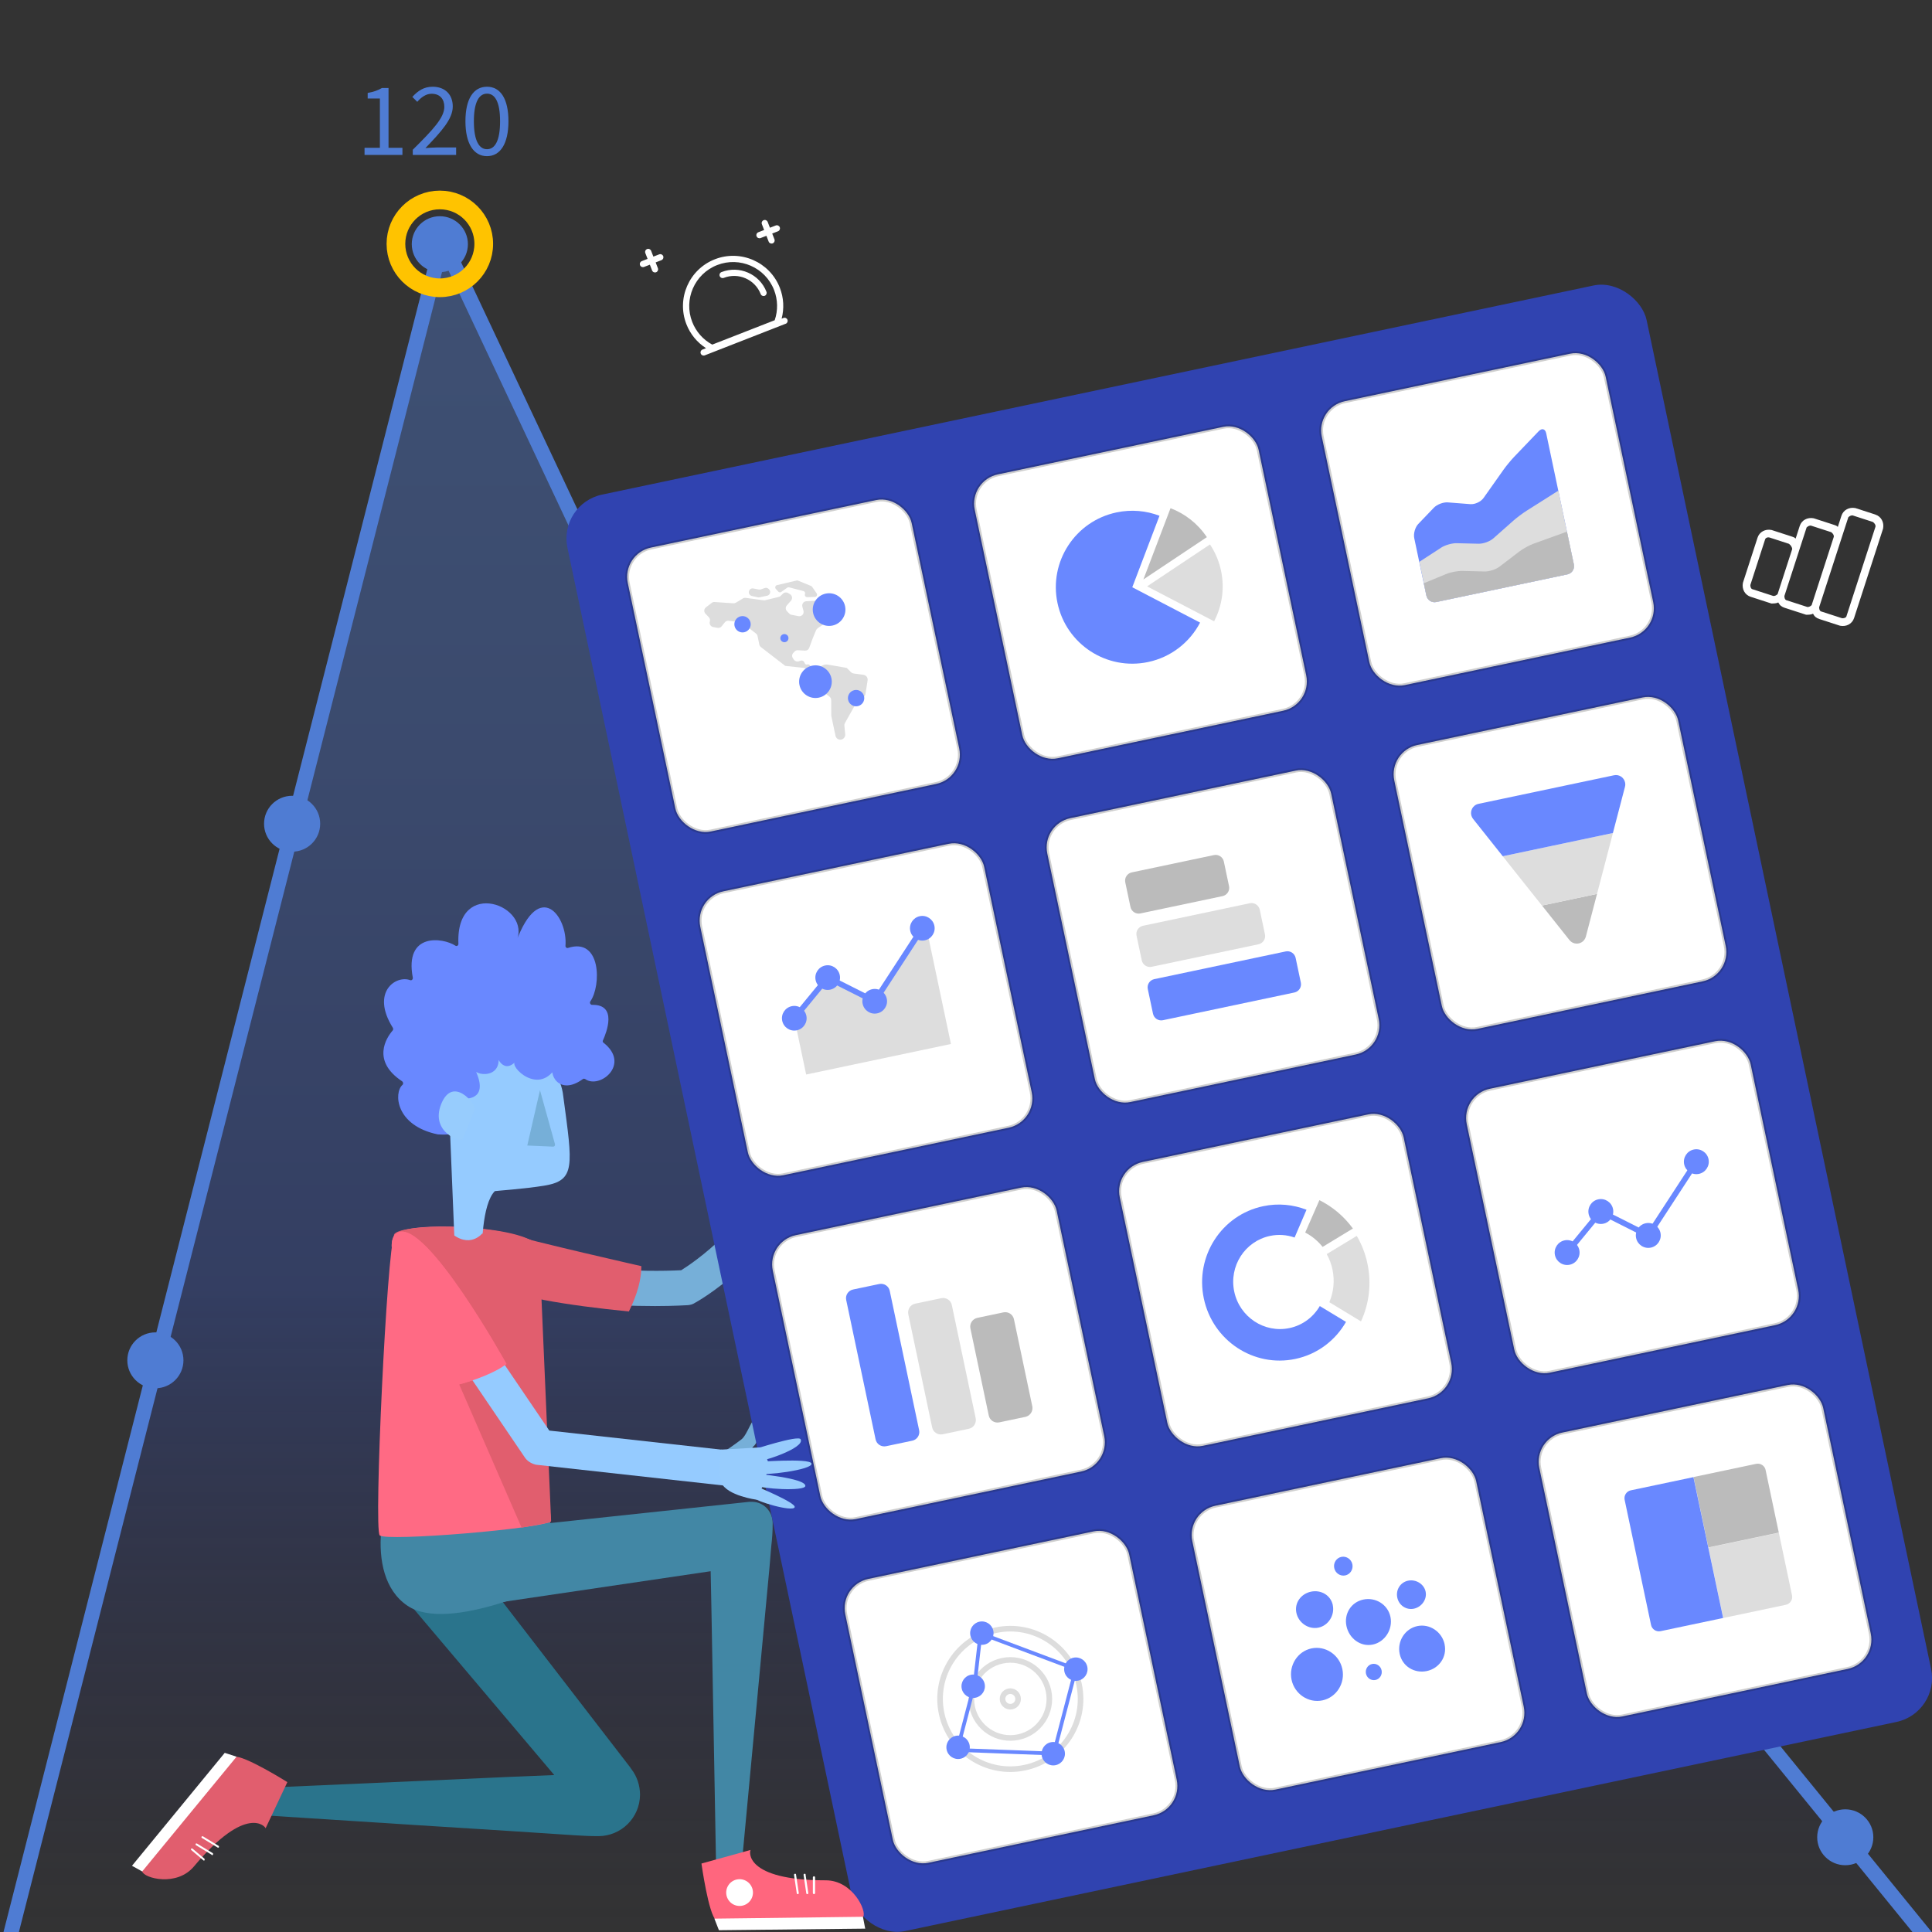 <?xml version="1.0" encoding="UTF-8"?>
<svg id="_-" data-name="-" xmlns="http://www.w3.org/2000/svg" xmlns:xlink="http://www.w3.org/1999/xlink" viewBox="0 0 517 517">
  <rect x="0" y="0" width="517" height="517" fill="#333333" stroke="none"/>
  <defs>
    <style>
      .cls-1, .cls-2, .cls-3, .cls-4 {
        fill: none;
      }

      .cls-1, .cls-4 {
        stroke: #6988ff;
        stroke-linecap: round;
      }

      .cls-5, .cls-6 {
        fill: #ddd;
      }

      .cls-7 {
        fill: #2a748c;
      }

      .cls-8, .cls-9 {
        fill: #fff;
      }

      .cls-10 {
        fill: #97ccfd;
      }

      .cls-11 {
        fill: #ff667e;
      }

      .cls-12 {
        fill: url(#linear-gradient);
        opacity: .4;
      }

      .cls-13 {
        fill: #95cbff;
      }

      .cls-2 {
        stroke: #ffc300;
        stroke-width: 5px;
      }

      .cls-2, .cls-9 {
        stroke-miterlimit: 10;
      }

      .cls-14 {
        fill: #3043b0;
      }

      .cls-15 {
        fill: #4f7cd3;
      }

      .cls-6 {
        fill-rule: evenodd;
      }

      .cls-3 {
        stroke: #ddd;
      }

      .cls-3, .cls-4 {
        stroke-width: 1.5px;
      }

      .cls-16 {
        fill: #e15e6e;
      }

      .cls-17 {
        fill: #bbb;
      }

      .cls-18 {
        fill: #76afd8;
      }

      .cls-19 {
        fill: #4287a5;
      }

      .cls-20 {
        fill: #ff6a84;
      }

      .cls-21 {
        fill: #6988ff;
      }

      .cls-9 {
        stroke: rgba(17, 17, 17, .2);
      }
    </style>
    <linearGradient id="linear-gradient" x1="258.84" y1="517" x2="258.84" y2="64.26" gradientUnits="userSpaceOnUse">
      <stop offset="0" stop-color="#20216e" stop-opacity="0"/>
      <stop offset=".38" stop-color="#344ea7"/>
      <stop offset=".7" stop-color="#466cc4"/>
      <stop offset="1" stop-color="#4f7cd3"/>
    </linearGradient>
  </defs>
  <g id="Vector_Smart_Object" data-name="Vector Smart Object">
    <path class="cls-8" d="M501.84,137.7c1.58,.51,2.39,2.09,2.07,3.73l-.06,.2-7.7,23.75c-.51,1.58-2.09,2.39-3.73,2.07l-.2-.06-5.34-1.73c-.79-.26-1.32-.65-1.72-1.43-.52,.27-1.18,.27-1.84,.28l-.4-.13-5.34-1.73c-.79-.26-1.32-.65-1.72-1.43-.52,.27-1.18,.27-1.84,.28l-.4-.13-5.15-1.67c-1.58-.51-2.39-2.09-2.07-3.73l.06-.2,3.85-11.88c.51-1.58,2.09-2.39,3.73-2.07l.2,.06,5.34,1.73c.4,.13,.59,.19,.93,.52l1.09-3.37c.51-1.58,2.09-2.39,3.73-2.07l.2,.06,5.34,1.73c.4,.13,.59,.19,.93,.52l.96-2.97c.51-1.58,2.09-2.39,3.73-2.07l.2,.06,5.15,1.67Zm-23.1,7.83l-5.15-1.67c-.59-.19-1.12,.08-1.25,.47l-.06,.2-3.85,11.88c-.13,.4,.08,1.12,.47,1.25l.2,.06,5.34,1.73c.4,.13,.92-.14,1.25-.47l.06-.2,3.85-11.88c-.07-.46-.34-.98-.87-1.37h0Zm11.29-3.12l-5.34-1.73c-.4-.13-.92,.14-1.25,.47l-.06,.2-5.84,18.01c-.13,.4,.08,1.12,.47,1.25l.2,.06,5.34,1.73c.4,.13,.92-.14,1.25-.47l.06-.2,5.84-18.01c.13-.4-.14-.92-.67-1.31h0Zm11.16-2.73l-5.34-1.73c-.4-.13-.92,.14-1.25,.47l-.06,.2-7.7,23.75c-.13,.4,.08,1.12,.47,1.25l.2,.06,5.34,1.73c.4,.13,1.12-.08,1.25-.47l.06-.2,7.7-23.75c.13-.4-.14-.92-.67-1.31h0Z"/>
  </g>
  <g>
    <polygon class="cls-12" points="3 517 118.4 64.26 210.43 259.77 304.73 259.62 514.68 517 3 517"/>
    <polygon class="cls-15" points="5.06 517 118.96 70.15 208.62 260.62 209.16 261.77 303.78 261.62 511.76 517 516.91 517 306.28 258.35 305.68 257.61 211.7 257.77 117.83 58.37 .94 517 5.06 517"/>
    <g>
      <path class="cls-15" d="M49.09,364.02c0,4.13-3.36,7.48-7.51,7.48s-7.51-3.35-7.51-7.48,3.36-7.48,7.51-7.48,7.51,3.35,7.51,7.48Z"/>
      <path class="cls-15" d="M85.68,220.43c0,4.13-3.36,7.48-7.51,7.48s-7.51-3.35-7.51-7.48,3.36-7.48,7.51-7.48,7.51,3.35,7.51,7.48Z"/>
      <path class="cls-15" d="M501.3,491.65c0,4.13-3.36,7.48-7.51,7.48s-7.51-3.35-7.51-7.48,3.36-7.48,7.51-7.48,7.51,3.35,7.51,7.48Z"/>
      <path class="cls-15" d="M125.21,65.34c0,4.13-3.36,7.48-7.51,7.48s-7.51-3.35-7.51-7.48,3.36-7.48,7.51-7.48,7.51,3.35,7.51,7.48Z"/>
      <path class="cls-15" d="M217.55,257.16c0,4.13-3.36,7.48-7.51,7.48s-7.51-3.35-7.51-7.48,3.36-7.48,7.51-7.48,7.51,3.35,7.51,7.48Z"/>
      <path class="cls-15" d="M312.71,257.16c0,4.13-3.36,7.48-7.51,7.48s-7.51-3.35-7.51-7.48,3.36-7.48,7.51-7.48,7.51,3.35,7.51,7.48Z"/>
      <g>
        <path class="cls-15" d="M97.55,39.55h4.11v-13.19h-3.27v-1.49c1.63-.28,2.82-.73,3.8-1.32h1.78v16h3.72v1.91h-10.14v-1.91Z"/>
        <path class="cls-15" d="M110.45,40.08c5.41-5.36,8.45-8.59,8.45-11.48,0-2.05-1.13-3.51-3.41-3.51-1.49,0-2.79,.95-3.83,2.16l-1.32-1.32c1.49-1.63,3.1-2.72,5.44-2.72,3.33,0,5.38,2.1,5.38,5.28,0,3.37-3.07,6.71-7.32,11.14,.99-.08,2.08-.17,3.01-.17h5.21v1.99h-11.6v-1.38Z"/>
        <path class="cls-15" d="M124.55,32.44c0-6.01,2.17-9.23,5.77-9.23s5.74,3.23,5.74,9.23-2.17,9.35-5.74,9.35-5.77-3.34-5.77-9.35Zm9.27,0c0-5.25-1.41-7.38-3.49-7.38s-3.52,2.13-3.52,7.38,1.41,7.49,3.52,7.49,3.49-2.25,3.49-7.49Z"/>
      </g>
    </g>
    <circle class="cls-2" cx="117.7" cy="65.26" r="11.75"/>
  </g>
  <g>
    <g>
      <path class="cls-19" d="M121.99,430.53l80.05-11.83-11.96-11.41c-.12,3.88,0,7.83,.06,11.65l.24,11.77,.42,23.43,.85,46.85,6.62,.24,4.37-46.73,2.18-23.37,1.09-11.65,.49-5.83c.24-1.94,.36-3.88,.36-5.83v-.3c0-3.1-2.49-5.64-5.52-5.64h-.67l-80.29,8.56,1.7,20.09h0Z"/>
      <path class="cls-7" d="M110.09,429.8l45.94,54.32,4.31-9.47c-2.06-.06-4.01,0-6.07,.06l-6.07,.3-12.02,.49-24.15,1.09-48.25,2.12-.06,6.62,48.25,3.1,24.09,1.52,12.02,.79c4.01,.24,8.01,.61,12.02,.61,6.13,0,11.11-4.92,11.17-11.05,0-2.55-.85-4.98-2.25-6.8l-.42-.61-43.51-56.44-14.99,13.35h0Z"/>
      <path class="cls-19" d="M146.08,402.3c0,.12,4.67,20.39,4.43,20.45-1.7,.36-30.34,14.5-41.51,6.92-12.26-8.31-6.25-32.29-.42-37.93,.24-.24-.36-3.16-.06-2.97l32.04,16.99c.12,.06,.24,.24,.24,.36l5.28-3.82h0Z"/>
      <path class="cls-20" d="M143.96,334.76c.12-1.03-.3-1.94-1.15-2.61-11.47-4.92-35.32-4.98-37.32-1.58-1.94,3.52-5.52,78.59-3.88,80.29,1.64,1.7,44.18-1.82,45.82-3.82,.12-2.18-6.49-46.85-3.46-72.28h0Z"/>
      <path class="cls-16" d="M144.5,407.89l-4.92,.91s-28.04-64.45-34.17-78.23c.06-3.58,35.75-3.28,38.9,3.34l3.16,72.95c0,.24-.18,.49-.42,.55l-2.55,.49Z"/>
      <path class="cls-18" d="M213.38,307.51s-4.73,1.03-6.92,.3c-2-.67-7.22-.36-6.43,.97,1.46,2.43,4.86,3.46,6.49,2.73,1.7-.73,.79,3.82,.79,3.82,0,0,8.74-4.55,6.07-7.83h0Z"/>
      <path class="cls-18" d="M175.33,349.5c5.1,0,8.56-.24,8.74-.24,.67-.06,1.34-.24,1.88-.61,.79-.42,20.09-11.11,31.92-35.5l-8.5-4.07c-9.22,18.94-23.49,28.58-27.07,30.83-9.47,.49-32.53,.3-41.88-6.55l-5.64,7.59c6.19,4.61,16.51,7.34,30.53,8.31,3.76,.18,7.1,.24,10.01,.24h0Z"/>
      <path class="cls-16" d="M171.63,338.82s-27.67-6.25-38.54-9.35c-18.81,12.5,1.21,18.09,35.2,21.48,2.31-4.67,3.34-8.68,3.34-12.14Z"/>
      <path class="cls-13" d="M145.65,317.28c-5.16,.85-13.05,1.4-13.23,1.46-3.46,3.46-3.7,15.78-3.22,19,.06,.36-7.28,.24-7.34,0l-1.4-34.11c-.06-2.12-.3-7.65,1.21-14.69,1.46-6.92,21.97-10.5,25.85-3.82,2.06,3.58,2.91,5.46,3.22,8.31,2.49,18.63,3.34,22.46-5.1,23.85h0Z"/>
      <path class="cls-18" d="M144.5,291.73l4.01,14.44c.06,.36-.12,.67-.49,.67l-6.92-.3"/>
      <path class="cls-21" d="M137.89,284.14c-1.88,.97,6.55,9.71,11.23,.85,.36-.67-.49-1.21-.85-.67-1.88,3.16,1.4,9.04,7.71,4.43,.12-.12,.36-.12,.61,0,3.88,2.79,12.26-3.94,4.92-9.71-.24-.12-.3-.49-.12-.73,.85-1.94,3.94-9.59-2.97-9.41-.42,0-.73-.61-.42-.97,2.91-4.19,2.91-17.18-6.01-14.26-.36,.12-.73-.24-.67-.61,.61-7.71-6.92-18.09-13.23-.97,4.67-9.71-16.2-17.6-15.42,.49,0,.42-.42,.73-.79,.49-3.34-2.18-13.72-3.64-11.41,8.56,.06,.42-.3,.79-.67,.67-3.82-1.46-10.68,3.16-4.67,12.74,.12,.24,.12,.49-.06,.73-1.7,1.94-5.7,8.13,2.55,13.59,.3,.24,.36,.73,.06,.97-2.31,2.06-1.94,10.86,9.47,13.23h.06c5.16,.3,7.65-.42,5.52-8.86-.06-.36,.12-.79,.49-.73,2.18,.24,7.83,.06,3.7-8.19-.79,2.18,9.04,3.58,5.89-5.28-.67,1.27,1.52,7.28,5.1,3.64h0Z"/>
      <path class="cls-10" d="M127.08,296.83c.36-1.21-5.89-9.22-9.04-1.34-2.97,7.59,5.46,10.32,5.77,9.35"/>
      <path class="cls-16" d="M129.15,329.96s-3.46,4.55-8.86-.36l.49,9.04,10.07-.67-1.7-8.01Z"/>
      <path class="cls-16" d="M76.89,476.89s-11.59-7.28-14.26-6.8c-2.61,.49-25.13,28.89-24.58,30.71,.49,1.82,9.29,4.19,13.9-1.4,14.08-16.81,19.18-10.5,19.12-10.14l5.83-12.38h0Z"/>
      <path class="cls-8" d="M38.05,500.8l-2.73-1.52,24.82-30.22,3.16,1.03-25.25,30.71Zm20.15-6.43l-4.19-2.55c-.12-.06-.12-.24-.06-.36,.06-.06,.24-.12,.36-.06l4.19,2.55c.12,.06,.12,.3,.06,.42,.06,0,0,0,0,0-.06,.06-.24,.12-.36,0Zm-1.58,1.94l-4.19-2.55c-.12-.06-.12-.24-.06-.36,.06-.12,.24-.12,.36-.06l4.19,2.55c.12,.06,.12,.3,.06,.42-.18,.18-.3,.18-.36,0Zm-2.25,1.46l-3.22-2.73c-.06-.06-.06-.24,0-.36,.06-.06,.24-.06,.36,0l3.22,2.73c.06,.06,.06,.24,0,.36-.06,.18-.18,.18-.36,0Z"/>
      <path class="cls-20" d="M135.52,364.98s-21.36-38.54-28.95-35.2c-7.89,3.46,13.41,37.51,15.23,40.97,4.92-1.21,11.11-3.58,13.72-5.77Z"/>
      <path class="cls-10" d="M217.63,312.6s-2.25-1.15-3.16-.12c-.79,.97-1.15,13.66,1.46,13.23,1.4-.18,1.7-13.11,1.7-13.11h0Zm-6.49-.79c-1.15,.97-4.19,14.38-2.37,14.44,1.64,.06,5.46-14.14,5.46-14.14,0,0-1.94-1.34-3.1-.3Z"/>
      <path class="cls-10" d="M211.26,311.09s-5.7,12.32-7.65,11.53c-1.4-.55,3.4-11.65,4.67-12.32,1.27-.67,2.97,.79,2.97,.79Z"/>
      <path class="cls-10" d="M208.29,309.93s-8.07,8.98-9.04,8.07c-1.03-.91,5.1-9.47,6.43-9.71,1.27-.18,2.61,1.64,2.61,1.64h0Z"/>
      <path class="cls-10" d="M202.4,311.88s3.52-4.92,5.64-5.4c3.94-.91,9.22,1.58,10.38,5.46,.36,1.21-1.09,5.46-1.09,5.46l-14.93-5.52h0Z"/>
      <path class="cls-18" d="M194.87,391.2c1.03-6.19-6.13,1.27,3.52-6.01,1.64-1.21,3.1-6.55,3.88-5.16,1.46,2.37,.73,5.89-.67,7.04-1.4,1.15,2.97,2.55,2.97,2.55,0,0-8.19,5.52-9.71,1.58h0Z"/>
    </g>
    <g>
      <rect class="cls-14" x="186.72" y="100.15" width="295.14" height="392.85" rx="12" ry="12" transform="translate(-54 75.37) rotate(-11.91)"/>
      <g>
        <g>
          <rect class="cls-9" x="192.92" y="231.34" width="77.63" height="77.63" rx="8" ry="8" transform="translate(-50.76 53.63) rotate(-11.91)"/>
          <g>
            <path class="cls-5" d="M247.66,247.09l6.81,32.28-38.74,8.17-3.18-15.06,8.94-10.88,12.58,6.34,13.58-20.85Z"/>
            <path class="cls-4" d="M212.55,272.48l8.94-10.88,12.58,6.34,13.58-20.85"/>
            <path class="cls-21" d="M243.58,249.08c-.38-1.78,.77-3.53,2.55-3.91s3.53,.77,3.91,2.55c.38,1.78-.77,3.53-2.55,3.91-1.78,.38-3.53-.77-3.91-2.55Zm-12.74,19.54c-.38-1.78,.76-3.53,2.55-3.91s3.53,.77,3.91,2.55c.38,1.78-.76,3.53-2.55,3.91s-3.53-.77-3.91-2.55Zm-12.58-6.34c-.38-1.78,.76-3.53,2.55-3.91s3.53,.77,3.91,2.55c.38,1.78-.76,3.53-2.55,3.91s-3.53-.77-3.91-2.55Zm-8.94,10.88c-.38-1.78,.76-3.53,2.55-3.91,1.78-.38,3.53,.77,3.91,2.55s-.76,3.53-2.55,3.91-3.53-.77-3.91-2.55Z"/>
          </g>
        </g>
        <g>
          <rect class="cls-9" x="231.72" y="415.33" width="77.63" height="77.63" rx="8" ry="8" transform="translate(-87.89 65.6) rotate(-11.91)"/>
          <g>
            <path class="cls-3" d="M274.24,473.02c10.16-2.14,16.66-12.12,14.51-22.27s-12.12-16.66-22.27-14.51c-10.16,2.14-16.66,12.12-14.51,22.27,2.14,10.16,12.12,16.66,22.27,14.51Z"/>
            <path class="cls-3" d="M272.52,464.85c5.64-1.19,9.25-6.73,8.06-12.37-1.19-5.64-6.73-9.25-12.37-8.06-5.64,1.19-9.25,6.73-8.06,12.37,1.19,5.64,6.73,9.25,12.37,8.06Z"/>
            <path class="cls-3" d="M270.79,456.67c1.13-.24,1.85-1.35,1.61-2.47s-1.35-1.85-2.47-1.61c-1.13,.24-1.85,1.35-1.61,2.47s1.35,1.85,2.47,1.61Z"/>
            <path class="cls-1" d="M260.89,450.22l-4.73,18.07,25.82,.96,5.91-22.59-25.5-9.57-1.5,13.12Z"/>
            <path class="cls-21" d="M259.68,437.67c-.36-1.69,.72-3.35,2.42-3.71s3.36,.73,3.71,2.42-.73,3.36-2.42,3.71c-1.7,.36-3.36-.73-3.71-2.42Zm-6.36,30.55c-.36-1.69,.72-3.35,2.42-3.71s3.36,.73,3.71,2.42c.36,1.69-.73,3.36-2.42,3.71-1.69,.36-3.36-.73-3.71-2.42Zm25.46,1.71c-.36-1.69,.73-3.36,2.42-3.71,1.7-.36,3.36,.73,3.71,2.42,.36,1.69-.72,3.35-2.42,3.71-1.69,.36-3.36-.73-3.71-2.42Zm6.05-22.62c-.36-1.69,.73-3.36,2.42-3.71,1.69-.36,3.36,.73,3.71,2.42,.36,1.69-.73,3.36-2.42,3.71-1.69,.36-3.36-.73-3.71-2.42Zm-27.47,4.57c-.36-1.69,.73-3.36,2.42-3.71s3.35,.72,3.71,2.42-.72,3.35-2.42,3.71-3.36-.73-3.71-2.42Z"/>
          </g>
        </g>
        <g>
          <rect class="cls-9" x="324.58" y="395.75" width="77.63" height="77.63" rx="8" ry="8" transform="translate(-81.85 84.34) rotate(-11.91)"/>
          <path class="cls-21" d="M359.21,446.63c.81,3.82-1.6,7.6-5.33,8.39-3.73,.79-7.46-1.7-8.26-5.52s1.6-7.6,5.33-8.39c3.73-.79,7.46,1.7,8.26,5.52Zm-2.56-17.09c.57,2.7-1.19,5.46-3.82,6.01-2.64,.56-5.36-1.26-5.92-3.96-.57-2.69,1.26-5.1,3.9-5.66s5.28,.91,5.85,3.6Zm13.06,17.44c.25,1.18-.49,2.34-1.64,2.58s-2.29-.52-2.54-1.7,.49-2.34,1.64-2.58c1.15-.24,2.3,.52,2.54,1.7Zm2.37-14.32c.7,3.32-1.47,6.74-4.72,7.42-3.25,.69-6.35-1.62-7.05-4.94-.7-3.32,1.26-6.41,4.51-7.1,3.25-.69,6.55,1.29,7.26,4.62Zm-10.19-14.07c.29,1.37-.57,2.71-1.9,2.99s-2.66-.6-2.95-1.97c-.29-1.37,.57-2.71,1.9-2.99s2.66,.6,2.95,1.97Zm19.6,7.32c.44,2.09-1.09,4.14-3.13,4.57-2.04,.43-4.01-.88-4.45-2.97s.83-4.08,2.87-4.52,4.27,.83,4.71,2.92Zm5.08,14.11c.71,3.37-1.48,6.46-4.77,7.15s-6.54-1.24-7.25-4.61c-.71-3.37,1.42-6.72,4.72-7.42,3.3-.7,6.6,1.51,7.31,4.88Z"/>
        </g>
        <g>
          <rect class="cls-9" x="359.23" y="100.18" width="77.63" height="77.63" rx="8" ry="8" transform="translate(-20.11 85.13) rotate(-11.91)"/>
          <g>
            <path class="cls-21" d="M378.45,144.01c-.25-1.21,.23-2.91,1.07-3.79l4.17-4.35c.85-.88,2.54-1.53,3.76-1.43l6.03,.47c1.23,.09,2.79-.64,3.52-1.66l5.35-7.57c.71-1.01,1.99-2.55,2.85-3.45l6.55-6.84c.86-.89,1.76-.65,2.01,.56l7.4,35.11c.25,1.2-.52,2.38-1.72,2.64l-35.11,7.41c-1.2,.25-2.38-.52-2.64-1.73l-3.24-15.36Z"/>
            <path class="cls-5" d="M379.79,150.36l5.89-3.83c1.04-.67,2.88-1.2,4.13-1.17l5.87,.14c1.24,.03,2.99-.6,3.92-1.42l5.34-4.72c.92-.82,2.52-2.02,3.58-2.69l8.49-5.37,4.16,19.74c.25,1.21-.52,2.39-1.72,2.64l-35.11,7.41c-1.2,.25-2.39-.53-2.64-1.75l-1.89-8.98Z"/>
            <path class="cls-17" d="M381,156.08l6.06-2.5c1.14-.47,3.07-.83,4.32-.8l5.87,.15c1.24,.03,3.04-.54,4.04-1.31l5.28-4.04c.99-.76,2.73-1.71,3.91-2.13l8.83-3.18,1.85,8.77c.26,1.21-.51,2.4-1.71,2.65l-35.11,7.41c-1.2,.25-2.38-.52-2.64-1.74l-.69-3.28Z"/>
          </g>
        </g>
        <g>
          <rect class="cls-9" x="417.44" y="376.17" width="77.63" height="77.63" rx="8" ry="8" transform="translate(-75.81 103.08) rotate(-11.91)"/>
          <g>
            <path class="cls-5" d="M479.54,426.9c.24,1.16-.5,2.29-1.65,2.54l-16.75,3.53-3.97-18.84,18.84-3.97,3.53,16.75Z"/>
            <path class="cls-17" d="M472.47,393.37l3.53,16.75-18.84,3.97-3.97-18.84,16.75-3.53c1.16-.24,2.29,.5,2.54,1.65Z"/>
            <path class="cls-21" d="M436.41,398.81l16.75-3.53,7.95,37.69-16.75,3.53c-1.16,.24-2.29-.5-2.54-1.65l-7.07-33.5c-.24-1.16,.5-2.29,1.65-2.54Z"/>
          </g>
        </g>
        <g>
          <rect class="cls-9" x="305.18" y="303.75" width="77.63" height="77.63" rx="8" ry="8" transform="translate(-63.29 78.36) rotate(-11.91)"/>
          <g>
            <path class="cls-21" d="M353.19,349.48c-1.71,2.93-4.57,5.16-8.13,5.91-6.72,1.42-13.34-2.95-14.78-9.76-1.44-6.81,2.85-13.48,9.57-14.9,2.27-.48,4.53-.29,6.58,.43l3.19-7.43c-3.58-1.39-7.58-1.8-11.61-.95-11.14,2.35-18.25,13.4-15.87,24.69,2.38,11.28,13.34,18.53,24.49,16.18,5.95-1.25,10.74-4.99,13.56-9.91l-7.01-4.24h0Z"/>
            <path class="cls-17" d="M349.27,329.83c1.79,.93,3.38,2.24,4.66,3.84l8.1-4.92c-2.35-3.24-5.44-5.84-8.96-7.59l-3.8,8.68Z"/>
            <path class="cls-5" d="M355.03,335.6c.7,1.26,1.23,2.63,1.54,4.12,.64,3.06,.29,6.09-.84,8.75l8.47,5.13c2.15-4.66,2.87-10.05,1.72-15.49-.56-2.67-1.55-5.15-2.85-7.39l-8.05,4.88h0Z"/>
          </g>
        </g>
        <g>
          <rect class="cls-9" x="378.63" y="192.18" width="77.63" height="77.63" rx="8" ry="8" transform="translate(-38.68 91.11) rotate(-11.91)"/>
          <g>
            <path class="cls-17" d="M412.62,242.32l14.74-3.11-2.99,11.43c-.35,1.34-1.72,2.14-3.06,1.79-.53-.14-.99-.44-1.33-.87l-7.35-9.25Z"/>
            <path class="cls-5" d="M412.62,242.32l-10.48-13.18,29.48-6.22-4.26,16.29-14.74,3.11Z"/>
            <path class="cls-21" d="M431.62,222.91l-29.48,6.22-7.95-10c-.86-1.09-.68-2.66,.4-3.53,.31-.24,.66-.41,1.04-.49l36.27-7.65c1.36-.29,2.69,.58,2.97,1.94,.08,.38,.07,.78-.03,1.15l-3.23,12.36Z"/>
          </g>
        </g>
        <g>
          <rect class="cls-9" x="266.37" y="119.76" width="77.63" height="77.63" rx="8" ry="8" transform="translate(-26.15 66.39) rotate(-11.91)"/>
          <g>
            <path class="cls-5" d="M324.89,166.26c2.1-4.02,2.87-8.75,1.86-13.53-.55-2.59-1.57-4.96-2.96-7.04l-16.83,11.22,17.93,9.35h0Z"/>
            <path class="cls-17" d="M322.95,143.74c-2.37-3.55-5.78-6.25-9.72-7.75l-7.26,19.07,16.99-11.32h0Z"/>
            <path class="cls-21" d="M303,157.14l7.28-19.12c-3.55-1.36-7.51-1.74-11.5-.9-11.05,2.33-18.13,13.18-15.8,24.24s13.19,18.13,24.24,15.8c6.22-1.31,11.19-5.33,13.92-10.55l-18.14-9.46Z"/>
          </g>
        </g>
        <g>
          <rect class="cls-9" x="285.78" y="211.76" width="77.63" height="77.63" rx="8" ry="8" transform="translate(-44.72 72.37) rotate(-11.91)"/>
          <g>
            <path class="cls-21" d="M348.1,262.93c.26,1.21-.51,2.4-1.72,2.66l-35.19,7.42c-1.2,.25-2.39-.52-2.65-1.74l-1.39-6.59c-.26-1.21,.51-2.4,1.72-2.66l35.19-7.42c1.2-.25,2.39,.52,2.65,1.74l1.39,6.59Z"/>
            <path class="cls-5" d="M338.5,250.03c.26,1.21-.52,2.41-1.75,2.66l-28.54,6.02c-1.22,.26-2.42-.51-2.68-1.73l-1.39-6.59c-.26-1.21,.52-2.41,1.75-2.66l28.54-6.02c1.22-.26,2.42,.51,2.68,1.73l1.39,6.59Z"/>
            <path class="cls-17" d="M328.89,237.14c.26,1.21-.54,2.41-1.74,2.66l-21.97,4.63c-1.21,.26-2.41-.51-2.67-1.73l-1.39-6.59c-.26-1.21,.54-2.41,1.74-2.66l21.97-4.63c1.21-.26,2.41,.51,2.67,1.73l1.39,6.59Z"/>
          </g>
        </g>
        <g>
          <rect class="cls-9" x="398.03" y="284.17" width="77.63" height="77.63" rx="8" ry="8" transform="translate(-57.25 97.1) rotate(-11.91)"/>
          <g>
            <path class="cls-4" d="M419.34,335.19l9.03-10.98,12.7,6.4,13.72-21.05"/>
            <path class="cls-21" d="M425.12,324.89c-.38-1.8,.77-3.57,2.57-3.95,1.8-.38,3.57,.77,3.95,2.57s-.77,3.57-2.57,3.95-3.57-.77-3.95-2.57Zm12.7,6.4c-.38-1.8,.77-3.57,2.57-3.95s3.57,.77,3.95,2.57c.38,1.8-.77,3.57-2.57,3.95s-3.57-.77-3.95-2.57Zm12.86-19.73c-.38-1.8,.77-3.57,2.57-3.95,1.8-.38,3.57,.77,3.95,2.57s-.77,3.57-2.57,3.95-3.57-.77-3.95-2.57Zm-34.58,24.31c-.38-1.8,.77-3.57,2.57-3.95s3.57,.77,3.95,2.57-.77,3.57-2.57,3.95-3.57-.77-3.95-2.57Z"/>
          </g>
        </g>
        <g>
          <rect class="cls-9" x="212.32" y="323.34" width="77.63" height="77.63" rx="8" ry="8" transform="translate(-69.33 59.62) rotate(-11.91)"/>
          <g>
            <path class="cls-17" d="M261.52,352.66l6.99-1.47c1.3-.27,2.55,.55,2.82,1.84l4.91,23.29c.27,1.27-.55,2.55-1.84,2.83l-6.99,1.47c-1.3,.27-2.55-.55-2.82-1.84l-4.91-23.29c-.27-1.27,.55-2.55,1.84-2.83Z"/>
            <path class="cls-5" d="M244.9,348.86l6.99-1.47c1.3-.27,2.55,.56,2.82,1.85l6.38,30.26c.27,1.3-.55,2.57-1.84,2.84l-6.99,1.47c-1.3,.27-2.55-.56-2.82-1.85l-6.38-30.26c-.27-1.3,.55-2.57,1.84-2.84Z"/>
            <path class="cls-21" d="M228.28,345.07l6.99-1.47c1.3-.27,2.55,.55,2.82,1.82l7.87,37.31c.27,1.28-.56,2.53-1.84,2.8l-6.99,1.47c-1.3,.27-2.55-.55-2.82-1.82l-7.87-37.31c-.27-1.28,.56-2.53,1.84-2.8Z"/>
          </g>
        </g>
        <g>
          <rect class="cls-9" x="173.52" y="139.35" width="77.63" height="77.63" rx="8" ry="8" transform="translate(-32.19 47.65) rotate(-11.91)"/>
          <g>
            <path class="cls-6" d="M191.22,161.1l5.03,.34c.23,.02,.47-.04,.67-.16l1.89-1.14c.22-.14,.49-.19,.74-.15l4.78,.65c.14,.02,.28,.01,.42-.02l3.64-.88c.2-.05,.39-.15,.53-.3l.59-.58c.37-.37,.95-.43,1.4-.16l.5,.31c.61,.37,.73,1.2,.26,1.73l-1.11,1.26c-.4,.45-.38,1.12,.03,1.55l.61,.64c.16,.17,.38,.29,.61,.33l1.88,.36c.83,.16,1.54-.61,1.32-1.42l-.3-1.13c-.19-.7,.32-1.4,1.04-1.44l2.87-.16c.34-.02,.67,.12,.9,.37l2.79,3.02c.47,.51,.38,1.32-.19,1.72l-3.32,2.29c-.18,.13-.32,.3-.41,.5l-.94,2.28-.9,2.45c-.17,.47-.63,.78-1.14,.75l-1.9-.11c-.34-.02-.66,.11-.89,.36l-.33,.35c-.37,.39-.42,.98-.11,1.43l.25,.37c.29,.43,.84,.61,1.33,.45l.5-.17c.37-.13,.78,.04,.95,.4l.17,.35c.09,.19,.29,.3,.49,.28l.12-.02c.35-.11,.73,.07,.84,.42l.11,.34c.18,.53,.79,.77,1.28,.51l1.85-.99c.45-.24,.96-.32,1.46-.23l5.06,.88,1.11,1.12c.21,.21,.48,.34,.77,.38l2.57,.34c.74,.1,1.25,.78,1.13,1.51l-.56,3.58c-.05,.32-.22,.61-.46,.81l-1.87,1.54c-.13,.1-.23,.23-.31,.37l-2.85,5.08c-.13,.23-.19,.5-.16,.77l.22,2.26c.11,1.12-1.14,1.85-2.06,1.22-.28-.19-.47-.49-.54-.82l-1.1-5.2c-.02-.09-.03-.17-.03-.26l-.02-4.04c0-.43-.21-.83-.56-1.07l-2.81-1.98c-.37-.26-.58-.69-.56-1.14l.11-2.41c.02-.4-.33-.72-.73-.67h-.07c-.47,.07-.94-.09-1.28-.43l-.44-.44c-.3-.3-.69-.49-1.12-.54l-4.83-.52-6.52-5.03c-.22-.16-.36-.4-.42-.67l-.48-2.29c-.06-.27-.2-.5-.42-.67l-3.6-2.79c-.16-.12-.36-.2-.56-.23l-3.15-.39c-.39-.05-.78,.11-1.03,.42l-.85,1.06c-.27,.33-.69,.49-1.11,.41l-1.17-.22c-.61-.12-1-.69-.92-1.28l.04-.19c.13-.4,.03-.83-.25-1.13l-.93-.98c-.46-.49-.4-1.28,.14-1.69l1.56-1.2c.22-.17,.5-.25,.77-.23Zm21.95-5.77c.09-.02,.17-.02,.25,0l.12,.04,3.51,1.44c.07,.03,.14,.07,.19,.13l.08,.09,1.22,1.75c.25,.36,.05,.84-.35,.94l-.14,.02-2.05,.06c-.39,.01-.67-.33-.63-.69l.04-.13c.11-.29-.02-.61-.28-.75l-.14-.06-3.82-1c-.13-.04-.27-.02-.39,.03l-.12,.07-1.6,1.13c-.21,.15-.49,.15-.69,0l-.11-.1-.65-.71c-.28-.31-.17-.78,.17-.96l.14-.05,5.24-1.23Zm-12.67,2.65c.18-.33,.53-.54,.9-.53l.18,.02,1.51,.29c.12,.02,.23,.02,.35,0l.17-.04,1.04-.36c.27-.09,.56-.07,.8,.06l.17,.12,.11,.09c.61,.5,.43,1.45-.26,1.73l-.17,.05-2.07,.44c-.09,.02-.19,.03-.29,.02l-.14-.02-1.62-.37c-.65-.15-.99-.88-.67-1.47h0Z"/>
            <path class="cls-21" d="M228.64,184.68c1.18-.25,2.34,.5,2.59,1.69s-.51,2.34-1.69,2.59c-1.18,.25-2.34-.51-2.59-1.69-.25-1.18,.5-2.34,1.69-2.59Zm-11.33-6.54c2.36-.5,4.68,1.01,5.18,3.37,.5,2.36-1.01,4.68-3.37,5.18s-4.68-1.01-5.18-3.37c-.5-2.36,1.01-4.68,3.37-5.18Zm-7.63-8.44c.59-.12,1.17,.25,1.29,.84s-.25,1.17-.84,1.29-1.17-.25-1.29-.84,.26-1.17,.84-1.29Zm11.28-10.85c2.36-.5,4.68,1.01,5.18,3.37s-1.01,4.68-3.37,5.18c-2.36,.5-4.68-1.01-5.18-3.37-.5-2.36,1.01-4.68,3.37-5.18Zm-22.71,6.06c1.18-.25,2.34,.51,2.59,1.69,.25,1.18-.51,2.34-1.69,2.59s-2.34-.51-2.59-1.69c-.25-1.18,.5-2.34,1.69-2.59Z"/>
          </g>
        </g>
      </g>
    </g>
    <g>
      <path class="cls-11" d="M187.71,498.68s1.88,13.59,3.94,15.23c2.06,1.7,38.3,.61,39.33-.97,1.03-1.52-2.79-9.77-10.01-9.77-21.91,0-20.45-7.89-20.09-8.13l-13.17,3.64h0Z"/>
      <circle class="cls-8" cx="197.91" cy="506.45" r="3.58"/>
      <path class="cls-8" d="M230.92,512.94l.61,3.16-39.15,.42-1.21-3.1,39.75-.49Zm-17.9-11.29l.73,4.92c0,.12-.06,.3-.24,.3-.12,0-.3-.06-.3-.24l-.73-4.92c0-.12,.06-.3,.3-.3-.06,0,0,0,0,0,.18,0,.24,.12,.24,.24Zm2.55,0l.73,4.92c0,.12-.06,.3-.24,.3-.12,0-.3-.06-.3-.24l-.73-4.92c0-.12,.06-.3,.3-.3,.18,0,.3,.12,.24,.24Zm2.55,.73v4.19c0,.12-.12,.3-.3,.3-.12,0-.3-.12-.3-.3v-4.19c0-.12,.12-.3,.3-.3s.3,.18,.3,.3Z"/>
    </g>
    <g>
      <path class="cls-13" d="M143.29,391.93l.42,.06,49.83,5.52,1.09-9.41-47.64-5.28-31.19-45.94-7.83,5.28,32.41,47.76c.61,.97,1.7,1.7,2.91,2h0Z"/>
      <path class="cls-10" d="M201.97,391.26s14.69-1.15,15.17,.36c.55,1.7-13.11,3.4-14.44,2.67-1.34-.73-.73-3.03-.73-3.03h0Z"/>
      <path class="cls-10" d="M202.04,394.35s13.53,1.15,13.47,3.28c-.06,1.52-12.08,.79-13.17-.18-1.09-.91-.3-3.1-.3-3.1Z"/>
      <path class="cls-10" d="M201.97,397.57s11.17,4.55,10.68,5.77c-.49,1.34-10.62-1.58-11.29-2.79-.67-1.09,.61-2.97,.61-2.97h0Z"/>
      <path class="cls-10" d="M192.99,396.72c1.58,3.58,9.53,4.61,9.53,4.61,0,0,3.88-8.13,2.85-10.62-.97-2.43-1.76-3.4-1.76-3.4l-10.68,.61c-.12,0-.61,7.28,.06,8.8h0Z"/>
      <path class="cls-10" d="M201.37,387.98s12.2-4.01,12.87-2.85c1.34,2.37-10.8,6.31-11.96,5.89-1.21-.55-.91-3.03-.91-3.03Z"/>
      <path class="cls-20" d="M135.52,364.98s-21.36-38.54-28.95-35.2c-7.89,3.46,13.41,37.51,15.23,40.97,4.92-1.21,11.11-3.58,13.72-5.77Z"/>
    </g>
  </g>
  <path class="cls-8" d="M210.25,86.63l-21.65,8.46c-.43,.17-.91-.04-1.08-.47s.04-.91,.47-1.08l.94-.37c-2.38-1.52-4.22-3.76-5.25-6.41-2.69-6.89,.72-14.69,7.62-17.38,6.89-2.69,14.69,.72,17.38,7.62,1.04,2.66,1.2,5.55,.48,8.28l.48-.19c.43-.17,.91,.04,1.08,.47s-.04,.91-.47,1.08Zm-19.66,5.59l16.72-6.53c.9-2.63,.84-5.49-.17-8.09-2.36-6.04-9.19-9.03-15.23-6.67-6.04,2.36-9.03,9.19-6.67,15.23,1.02,2.6,2.91,4.75,5.36,6.06Zm14.05-13.06c-.43,.17-.91-.04-1.08-.47-1.53-3.92-5.96-5.86-9.88-4.33-.43,.17-.91-.04-1.08-.47s.04-.91,.47-1.08c4.77-1.86,10.17,.5,12.03,5.27,.17,.43-.04,.91-.47,1.08Zm2.13-14.04c-.43,.17-.91-.04-1.08-.47l-.6-1.55-1.55,.6c-.43,.17-.91-.04-1.08-.47s.04-.91,.47-1.08l1.55-.6-.6-1.55c-.17-.43,.04-.91,.47-1.08s.91,.04,1.08,.47l.6,1.55,1.55-.6c.43-.17,.91,.04,1.08,.47s-.04,.91-.47,1.08l-1.55,.6,.6,1.55c.17,.43-.04,.91-.47,1.08Zm-31.19,7.73c-.43,.17-.91-.04-1.08-.47l-.6-1.55-1.55,.6c-.43,.17-.91-.04-1.08-.47s.04-.91,.47-1.08l1.55-.6-.6-1.55c-.17-.43,.04-.91,.47-1.08s.91,.04,1.08,.47l.6,1.55,1.55-.6c.43-.17,.91,.04,1.08,.47s-.04,.91-.47,1.08l-1.55,.6,.6,1.55c.17,.43-.04,.91-.47,1.08Z"/>
</svg>
